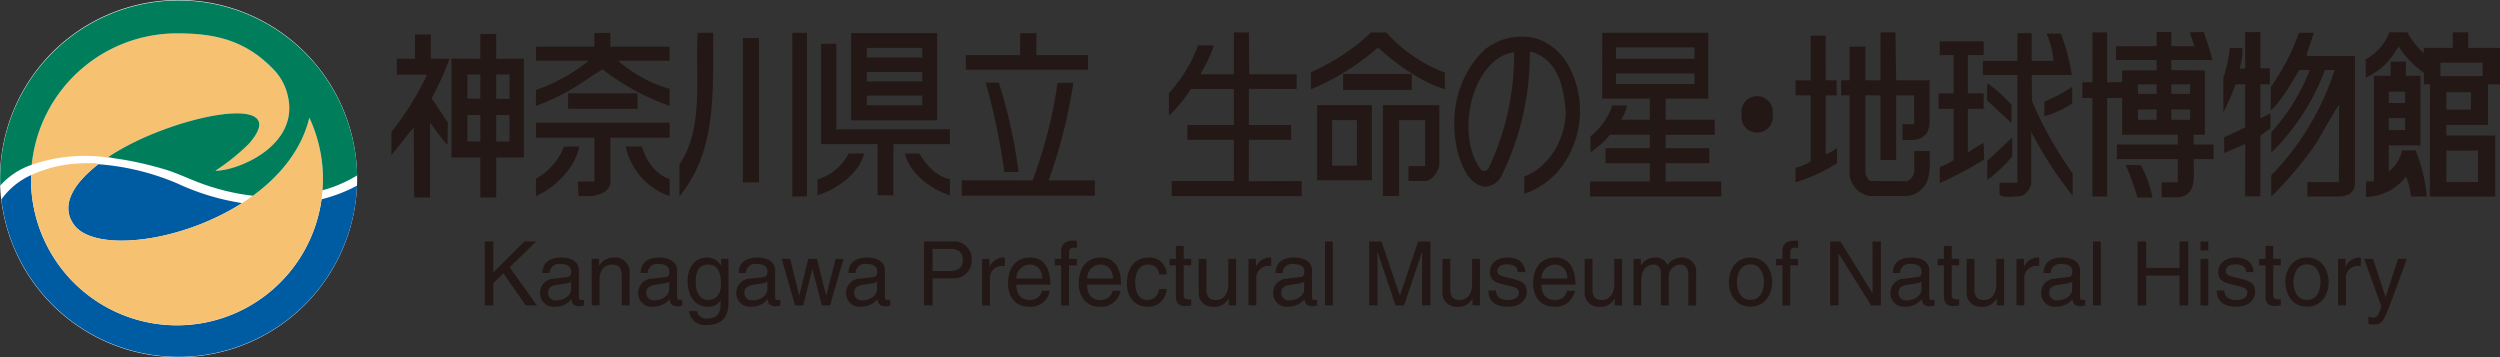<svg xmlns="http://www.w3.org/2000/svg" xmlns:xlink="http://www.w3.org/1999/xlink" width="336.092" height="47.996" viewBox="0 0 336.092 47.996">
  <rect x="0" y="0" width="336.092" height="47.996" fill="#333333" stroke="none"/>
  <defs>
    <clipPath id="clip-path">
      <rect id="長方形_3548" data-name="長方形 3548" width="336.092" height="47.996" fill="none"/>
    </clipPath>
  </defs>
  <g id="グループ_4342" data-name="グループ 4342" transform="translate(0 -0.001)">
    <g id="グループ_4342-2" data-name="グループ 4342" transform="translate(0 0.001)" clip-path="url(#clip-path)">
      <path id="パス_3613" data-name="パス 3613" d="M48.014,24A24.007,24.007,0,1,1,24.008,0,24,24,0,0,1,48.014,24" transform="translate(0 0)" fill="#fff"/>
      <path id="パス_3614" data-name="パス 3614" d="M17.087,31.228c-3.349,2.589-5.173,5.525-3.336,8.127,2.66,3.762,14.155,2.543,22.627-2.874a32.3,32.3,0,0,1-8.751-2.662,33.322,33.322,0,0,0-12.7-2.651c.681-.012,1.405.006,2.164.06" transform="translate(-3.835 -9.178)" fill="#005ca2"/>
      <path id="パス_3615" data-name="パス 3615" d="M43.306,36.618a19.621,19.621,0,0,1-39.059-2.68c0-.191.008-.381.016-.572a9.9,9.9,0,0,0-4,3.274,24,24,0,0,0,47.811-1.856,20.663,20.663,0,0,1-4.768,1.834" transform="translate(-0.078 -9.827)" fill="#005ca2"/>
      <path id="パス_3616" data-name="パス 3616" d="M43.324,22.432C39.863,36.784,15.675,42.469,11.656,36.784c-1.836-2.6-.013-5.538,3.336-8.127a17.409,17.409,0,0,0-9.066,1.489c-.008.191-.016.381-.016.572a19.622,19.622,0,1,0,37.414-8.286" transform="translate(-1.741 -6.607)" fill="#f6c170"/>
      <path id="パス_3617" data-name="パス 3617" d="M16.244,23.049c8.268-5.632,25.44-9.083,18.957-1.8a28.732,28.732,0,0,1-4.473,3.585c3.076,0,11.464-3.439,9.7-10.23A7.464,7.464,0,0,0,38.9,11.585C34.97,7.258,30.719,6.362,25.572,6.362A19.626,19.626,0,0,0,6.047,24.024a21.794,21.794,0,0,1,10.2-.975" transform="translate(-1.781 -1.874)" fill="#f6c170"/>
      <path id="パス_3618" data-name="パス 3618" d="M4.275,22.151A19.627,19.627,0,0,1,23.8,4.489c5.146,0,9.4.9,13.331,5.223a7.46,7.46,0,0,1,1.527,3.017c1.761,6.791-6.627,10.23-9.7,10.23a28.7,28.7,0,0,0,4.473-3.585c6.483-7.281-10.689-3.83-18.957,1.8.118-.079.68.079.826.1.295.038.59.082.883.128.618.095,1.231.206,1.844.331,1.367.278,2.723.621,4.062,1.015,1.68.495,3.23,1.267,4.869,1.87a30.382,30.382,0,0,0,4.638,1.321c.8.159,1.6.286,2.413.375,3.656-2.672,6.551-6.188,7.587-10.486a19.545,19.545,0,0,1,1.83,8.285c0,.495-.023.983-.06,1.468a17.906,17.906,0,0,0,4.658-2A24,24,0,0,0,.029,24c0,.32.008.636.019.947a9.953,9.953,0,0,1,4.227-2.794" transform="translate(-0.009 -0.001)" fill="#007e5b"/>
      <path id="パス_3619" data-name="パス 3619" d="M93.523,54.614H92.361v-8.6h1.162v4.167l4.165-4.167h1.6l-3.578,3.472,3.676,5.123H97.882L94.876,50.3,93.523,51.6Z" transform="translate(-27.201 -13.553)" fill="#231815"/>
      <path id="パス_3620" data-name="パス 3620" d="M103.228,51.157c.048-1.5,1.039-2.084,2.586-2.084.5,0,2.321.143,2.321,1.748v3.6c0,.263.132.369.346.369a1.994,1.994,0,0,0,.348-.048v.768a1.974,1.974,0,0,1-.575.119c-.933,0-1.078-.478-1.112-.957a2.863,2.863,0,0,1-2.263,1.017,1.806,1.806,0,0,1-1.966-1.807,1.885,1.885,0,0,1,1.9-1.965l1.736-.213c.25-.024.552-.121.552-.744,0-.658-.48-1.017-1.473-1.017a1.244,1.244,0,0,0-1.436,1.21Zm3.853,1.161c-.169.131-.43.227-1.736.4-.515.07-1.341.226-1.341,1.017a.989.989,0,0,0,1.137,1.089c.982,0,1.939-.634,1.939-1.472Z" transform="translate(-30.309 -14.453)" fill="#231815"/>
      <path id="パス_3621" data-name="パス 3621" d="M117.859,55.513H116.8V51.66c0-1.091-.313-1.64-1.339-1.64-.6,0-1.654.381-1.654,2.081v3.412h-1.054V49.253h.994v.885h.023a2.271,2.271,0,0,1,1.894-1.065,1.98,1.98,0,0,1,2.191,2.179Z" transform="translate(-33.208 -14.452)" fill="#231815"/>
      <path id="パス_3622" data-name="パス 3622" d="M121.928,51.157c.049-1.5,1.04-2.084,2.584-2.084.5,0,2.322.143,2.322,1.748v3.6c0,.263.133.369.35.369a2.03,2.03,0,0,0,.348-.048v.768a2,2,0,0,1-.576.119c-.935,0-1.078-.478-1.113-.957a2.855,2.855,0,0,1-2.262,1.017,1.806,1.806,0,0,1-1.966-1.807,1.883,1.883,0,0,1,1.9-1.965l1.738-.213c.25-.024.55-.121.55-.744,0-.658-.478-1.017-1.473-1.017a1.246,1.246,0,0,0-1.436,1.21Zm3.856,1.161c-.169.131-.434.227-1.738.4-.516.07-1.339.226-1.339,1.017a.988.988,0,0,0,1.136,1.089c.983,0,1.942-.634,1.942-1.472Z" transform="translate(-35.816 -14.453)" fill="#231815"/>
      <path id="パス_3623" data-name="パス 3623" d="M136.528,55c0,.9-.013,3.146-2.907,3.146a2.147,2.147,0,0,1-2.4-1.867h1.052a1.287,1.287,0,0,0,1.412.995c1.821,0,1.784-1.46,1.784-2.2v-.265h-.024v.049a1.883,1.883,0,0,1-1.664.838c-2.131,0-2.753-2-2.753-3.494,0-1.762.946-3.126,2.61-3.126a2.114,2.114,0,0,1,1.867,1.065h.025v-.884h.993Zm-2.718-.217c.67,0,1.712-.442,1.712-2.105,0-1.017-.167-2.657-1.69-2.657-1.626,0-1.708,1.542-1.708,2.343,0,1.377.535,2.419,1.686,2.419" transform="translate(-38.59 -14.453)" fill="#231815"/>
      <path id="パス_3624" data-name="パス 3624" d="M140.622,51.157c.052-1.5,1.043-2.084,2.591-2.084.5,0,2.32.143,2.32,1.748v3.6c0,.263.133.369.349.369a2.053,2.053,0,0,0,.346-.048v.768a1.989,1.989,0,0,1-.576.119c-.934,0-1.077-.478-1.112-.957a2.855,2.855,0,0,1-2.263,1.017,1.806,1.806,0,0,1-1.964-1.807,1.886,1.886,0,0,1,1.9-1.965l1.736-.213c.25-.024.55-.121.55-.744,0-.658-.48-1.017-1.473-1.017a1.245,1.245,0,0,0-1.436,1.21Zm3.858,1.161c-.166.131-.432.227-1.736.4-.513.07-1.341.226-1.341,1.017a.989.989,0,0,0,1.137,1.089c.982,0,1.94-.634,1.94-1.472Z" transform="translate(-41.323 -14.453)" fill="#231815"/>
      <path id="パス_3625" data-name="パス 3625" d="M151.847,55.589h-1.091l-1.806-6.261h1.15l1.2,4.921h.025l1.208-4.921H153.7l1.221,4.921h.024l1.267-4.921h1.055l-1.817,6.261h-1.091l-1.267-4.848h-.025Z" transform="translate(-43.867 -14.528)" fill="#231815"/>
      <path id="パス_3626" data-name="パス 3626" d="M161.548,51.157c.048-1.5,1.041-2.084,2.586-2.084.5,0,2.321.143,2.321,1.748v3.6c0,.263.133.369.346.369a2.01,2.01,0,0,0,.349-.048v.768a1.969,1.969,0,0,1-.576.119c-.934,0-1.077-.478-1.114-.957a2.852,2.852,0,0,1-2.262,1.017,1.8,1.8,0,0,1-1.962-1.807,1.884,1.884,0,0,1,1.9-1.965l1.736-.213c.252-.024.55-.121.55-.744,0-.658-.478-1.017-1.472-1.017a1.245,1.245,0,0,0-1.436,1.21Zm3.853,1.161c-.167.131-.43.227-1.736.4-.514.07-1.342.226-1.342,1.017a.99.99,0,0,0,1.139,1.089c.981,0,1.938-.634,1.938-1.472Z" transform="translate(-47.485 -14.453)" fill="#231815"/>
      <path id="パス_3627" data-name="パス 3627" d="M177.228,54.614h-1.16v-8.6h3.865a2.348,2.348,0,0,1,2.549,2.418,2.392,2.392,0,0,1-2.549,2.548h-2.7Zm0-4.621h2.311c1.041,0,1.747-.382,1.747-1.544,0-1.087-.743-1.437-1.7-1.437h-2.358Z" transform="translate(-51.853 -13.553)" fill="#231815"/>
      <path id="パス_3628" data-name="パス 3628" d="M188.2,55.513h-1.052V49.253h.993v1.041h.025a2.034,2.034,0,0,1,1.76-1.221.79.79,0,0,1,.274.037V50.2h-.392a1.593,1.593,0,0,0-1.606,1.677Z" transform="translate(-55.116 -14.452)" fill="#231815"/>
      <path id="パス_3629" data-name="パス 3629" d="M197.7,53.549a2.607,2.607,0,0,1-2.814,2.144c-1.76,0-2.8-1.328-2.8-3.138,0-1.938.932-3.482,3-3.482,1.81,0,2.694,1.438,2.694,3.652h-4.57c0,1.305.611,2.059,1.819,2.059a1.586,1.586,0,0,0,1.615-1.234Zm-1.008-1.664c-.059-.969-.465-1.864-1.745-1.864a1.834,1.834,0,0,0-1.736,1.864Z" transform="translate(-56.57 -14.453)" fill="#231815"/>
      <path id="パス_3630" data-name="パス 3630" d="M202.909,49.177v5.388h-1.056V49.177h-.861V48.3h.861V47.226c0-.946.6-1.377,1.629-1.377.155,0,.311.013.478.025v.947c-.132-.014-.3-.024-.43-.024-.456,0-.621.226-.621.729V48.3h1.05v.873Z" transform="translate(-59.193 -13.503)" fill="#231815"/>
      <path id="パス_3631" data-name="パス 3631" d="M211.169,53.549a2.6,2.6,0,0,1-2.812,2.144c-1.756,0-2.8-1.328-2.8-3.138,0-1.938.932-3.482,3-3.482,1.807,0,2.694,1.438,2.694,3.652h-4.574c0,1.305.612,2.059,1.822,2.059a1.589,1.589,0,0,0,1.613-1.234Zm-1-1.664c-.061-.969-.469-1.864-1.749-1.864a1.835,1.835,0,0,0-1.736,1.864Z" transform="translate(-60.537 -14.453)" fill="#231815"/>
      <path id="パス_3632" data-name="パス 3632" d="M219.07,51.36a1.4,1.4,0,0,0-1.486-1.338c-1.306,0-1.721,1.242-1.721,2.357,0,1.077.261,2.405,1.707,2.405a1.6,1.6,0,0,0,1.5-1.484h1.017a2.478,2.478,0,0,1-2.552,2.394c-1.757,0-2.8-1.328-2.8-3.138,0-1.938.934-3.482,3-3.482a2.261,2.261,0,0,1,2.349,2.287Z" transform="translate(-63.24 -14.453)" fill="#231815"/>
      <path id="パス_3633" data-name="パス 3633" d="M224.768,49.472v4.07c0,.492.418.492.634.492h.374v.826c-.387.036-.686.084-.792.084-1.04,0-1.269-.587-1.269-1.343V49.472h-.849V48.6h.849V46.85h1.054V48.6h1.007v.873Z" transform="translate(-65.635 -13.798)" fill="#231815"/>
      <path id="パス_3634" data-name="パス 3634" d="M232.46,55.589v-.91l-.024-.024a2.068,2.068,0,0,1-1.988,1.113,1.844,1.844,0,0,1-2.034-1.938v-4.5h1.054v4.155c0,1.03.526,1.375,1.208,1.375,1.326,0,1.721-1.173,1.721-2.082V49.328h1.053v6.261Z" transform="translate(-67.269 -14.528)" fill="#231815"/>
      <path id="パス_3635" data-name="パス 3635" d="M238.967,55.513h-1.056V49.253h.995v1.041h.024a2.038,2.038,0,0,1,1.76-1.221.816.816,0,0,1,.277.037V50.2h-.4a1.592,1.592,0,0,0-1.6,1.677Z" transform="translate(-70.066 -14.452)" fill="#231815"/>
      <path id="パス_3636" data-name="パス 3636" d="M242.927,51.157c.047-1.5,1.038-2.084,2.584-2.084.5,0,2.322.143,2.322,1.748v3.6c0,.263.13.369.349.369a2.025,2.025,0,0,0,.346-.048v.768a1.954,1.954,0,0,1-.574.119c-.933,0-1.078-.478-1.114-.957a2.854,2.854,0,0,1-2.263,1.017,1.8,1.8,0,0,1-1.961-1.807,1.882,1.882,0,0,1,1.9-1.965l1.738-.213c.253-.024.55-.121.55-.744,0-.658-.477-1.017-1.471-1.017a1.247,1.247,0,0,0-1.438,1.21Zm3.853,1.161c-.166.131-.431.227-1.735.4-.516.07-1.34.226-1.34,1.017a.988.988,0,0,0,1.137,1.089c.981,0,1.938-.634,1.938-1.472Z" transform="translate(-71.451 -14.453)" fill="#231815"/>
      <rect id="長方形_3543" data-name="長方形 3543" width="1.054" height="8.596" transform="translate(178.129 32.466)" fill="#231815"/>
      <path id="パス_3637" data-name="パス 3637" d="M268.015,54.614V49.538c0-.253.025-1.342.025-2.142h-.025L265.6,54.614H264.45l-2.421-7.207H262c0,.789.025,1.878.025,2.131v5.076h-1.123v-8.6h1.664l2.454,7.268h.025l2.44-7.268h1.654v8.6Z" transform="translate(-76.838 -13.553)" fill="#231815"/>
      <path id="パス_3638" data-name="パス 3638" d="M278.916,55.589v-.91l-.024-.024a2.062,2.062,0,0,1-1.986,1.113,1.846,1.846,0,0,1-2.035-1.938v-4.5h1.053v4.155c0,1.03.526,1.375,1.208,1.375,1.331,0,1.725-1.173,1.725-2.082V49.328h1.054v6.261Z" transform="translate(-80.951 -14.528)" fill="#231815"/>
      <path id="パス_3639" data-name="パス 3639" d="M287.559,51.036c-.011-.4-.156-1.053-1.487-1.053-.32,0-1.242.108-1.242.885,0,.515.324.634,1.136.84l1.053.262c1.306.323,1.76.8,1.76,1.652,0,1.295-1.063,2.071-2.477,2.071-2.476,0-2.658-1.438-2.692-2.193h1.016c.037.494.182,1.283,1.664,1.283.754,0,1.437-.3,1.437-.992,0-.5-.346-.672-1.245-.9l-1.22-.3c-.876-.213-1.45-.656-1.45-1.519,0-1.376,1.139-2,2.371-2,2.241,0,2.395,1.653,2.395,1.963Z" transform="translate(-83.524 -14.453)" fill="#231815"/>
      <path id="パス_3640" data-name="パス 3640" d="M297.759,53.549a2.715,2.715,0,0,1-1.114,1.712,2.688,2.688,0,0,1-1.7.432c-1.759,0-2.8-1.328-2.8-3.138,0-1.938.932-3.482,3-3.482,1.807,0,2.692,1.438,2.692,3.652H293.27c0,1.305.611,2.059,1.819,2.059a1.59,1.59,0,0,0,1.616-1.234Zm-1-1.664c-.061-.969-.469-1.864-1.751-1.864a1.834,1.834,0,0,0-1.734,1.864Z" transform="translate(-86.038 -14.453)" fill="#231815"/>
      <path id="パス_3641" data-name="パス 3641" d="M306.015,55.589v-.91l-.025-.024A2.063,2.063,0,0,1,304,55.768a1.844,1.844,0,0,1-2.033-1.938v-4.5h1.05v4.155c0,1.03.529,1.375,1.211,1.375,1.328,0,1.723-1.173,1.723-2.082V49.328h1.055v6.261Z" transform="translate(-88.931 -14.528)" fill="#231815"/>
      <path id="パス_3642" data-name="パス 3642" d="M311.267,49.253h.993v.885h.025a2.19,2.19,0,0,1,1.891-1.065,1.7,1.7,0,0,1,1.666,1.019,2.283,2.283,0,0,1,1.912-1.019,1.885,1.885,0,0,1,1.939,2.109v4.332H318.64V51.468c0-.863-.262-1.448-1.158-1.448a1.585,1.585,0,0,0-1.473,1.673v3.82h-1.055V51.181c0-.528-.2-1.161-.982-1.161-.6,0-1.652.381-1.652,2.081v3.412h-1.053Z" transform="translate(-91.669 -14.452)" fill="#231815"/>
      <path id="パス_3643" data-name="パス 3643" d="M332.35,49.073c2,0,2.909,1.688,2.909,3.305s-.911,3.3-2.909,3.3-2.909-1.688-2.909-3.3.909-3.305,2.909-3.305m0,5.7c1.508,0,1.816-1.555,1.816-2.392s-.308-2.394-1.816-2.394-1.822,1.556-1.822,2.394.311,2.392,1.822,2.392" transform="translate(-97.022 -14.453)" fill="#231815"/>
      <path id="パス_3644" data-name="パス 3644" d="M340.348,49.177v5.388h-1.055V49.177h-.863V48.3h.863V47.226c0-.946.6-1.377,1.63-1.377.156,0,.309.013.475.025v.947c-.13-.014-.3-.024-.43-.024-.454,0-.621.226-.621.729V48.3H341.4v.873Z" transform="translate(-99.669 -13.503)" fill="#231815"/>
      <path id="パス_3645" data-name="パス 3645" d="M354.447,46.018h1.123v8.6h-1.305L349.9,47.67h-.023v6.943h-1.128v-8.6h1.378l4.3,6.945h.025Z" transform="translate(-102.707 -13.553)" fill="#231815"/>
      <path id="パス_3646" data-name="パス 3646" d="M360.548,51.157c.048-1.5,1.044-2.084,2.586-2.084.5,0,2.322.143,2.322,1.748v3.6c0,.263.132.369.349.369a1.953,1.953,0,0,0,.346-.048v.768a1.97,1.97,0,0,1-.576.119c-.935,0-1.077-.478-1.112-.957a2.856,2.856,0,0,1-2.263,1.017,1.8,1.8,0,0,1-1.961-1.807,1.884,1.884,0,0,1,1.9-1.965l1.733-.213c.255-.024.552-.121.552-.744,0-.658-.479-1.017-1.472-1.017a1.249,1.249,0,0,0-1.437,1.21Zm3.855,1.161c-.167.131-.43.227-1.737.4-.514.07-1.34.226-1.34,1.017a.989.989,0,0,0,1.137,1.089c.984,0,1.939-.634,1.939-1.472Z" transform="translate(-106.092 -14.453)" fill="#231815"/>
      <path id="パス_3647" data-name="パス 3647" d="M371.118,49.472v4.07c0,.492.417.492.632.492h.37v.826c-.382.036-.682.084-.79.084-1.043,0-1.266-.587-1.266-1.343V49.472h-.852V48.6h.852V46.85h1.053V48.6h1v.873Z" transform="translate(-108.734 -13.798)" fill="#231815"/>
      <path id="パス_3648" data-name="パス 3648" d="M378.806,55.589v-.91l-.024-.024a2.064,2.064,0,0,1-1.986,1.113,1.845,1.845,0,0,1-2.035-1.938v-4.5h1.053v4.155c0,1.03.526,1.375,1.208,1.375,1.328,0,1.725-1.173,1.725-2.082V49.328H379.8v6.261Z" transform="translate(-110.369 -14.528)" fill="#231815"/>
      <path id="パス_3649" data-name="パス 3649" d="M385.316,55.513h-1.053V49.253h.995v1.041h.024a2.031,2.031,0,0,1,1.758-1.221.816.816,0,0,1,.277.037V50.2h-.4a1.594,1.594,0,0,0-1.606,1.677Z" transform="translate(-113.167 -14.452)" fill="#231815"/>
      <path id="パス_3650" data-name="パス 3650" d="M389.274,51.157c.047-1.5,1.041-2.084,2.584-2.084.5,0,2.323.143,2.323,1.748v3.6c0,.263.133.369.346.369a1.965,1.965,0,0,0,.349-.048v.768a1.974,1.974,0,0,1-.575.119c-.933,0-1.077-.478-1.114-.957a2.843,2.843,0,0,1-2.26,1.017,1.808,1.808,0,0,1-1.966-1.807,1.886,1.886,0,0,1,1.907-1.965l1.733-.213c.253-.024.549-.121.549-.744,0-.658-.475-1.017-1.472-1.017a1.245,1.245,0,0,0-1.434,1.21Zm3.853,1.161c-.166.131-.432.227-1.736.4-.514.07-1.34.226-1.34,1.017a.989.989,0,0,0,1.137,1.089c.981,0,1.938-.634,1.938-1.472Z" transform="translate(-114.55 -14.453)" fill="#231815"/>
      <rect id="長方形_3544" data-name="長方形 3544" width="1.051" height="8.596" transform="translate(281.38 32.466)" fill="#231815"/>
      <path id="パス_3651" data-name="パス 3651" d="M412.973,46.018h1.161v8.6h-1.161V50.6h-4.488v4.011h-1.162v-8.6h1.162v3.556h4.488Z" transform="translate(-119.958 -13.553)" fill="#231815"/>
      <path id="パス_3652" data-name="パス 3652" d="M419.319,46.018h1.053v1.2h-1.053Zm1.053,8.6h-1.053V48.354h1.053Z" transform="translate(-123.491 -13.553)" fill="#231815"/>
      <path id="パス_3653" data-name="パス 3653" d="M426.355,51.036c-.011-.4-.155-1.053-1.482-1.053-.324,0-1.245.108-1.245.885,0,.515.322.634,1.137.84l1.055.262c1.3.323,1.757.8,1.757,1.652,0,1.295-1.065,2.071-2.476,2.071-2.481,0-2.659-1.438-2.694-2.193h1.017c.035.494.178,1.283,1.665,1.283.753,0,1.435-.3,1.435-.992,0-.5-.346-.672-1.244-.9l-1.221-.3c-.874-.213-1.451-.656-1.451-1.519,0-1.376,1.137-2,2.371-2,2.238,0,2.393,1.653,2.393,1.963Z" transform="translate(-124.401 -14.453)" fill="#231815"/>
      <path id="パス_3654" data-name="パス 3654" d="M432.4,49.472v4.07c0,.492.421.492.636.492h.37v.826c-.382.036-.682.084-.791.084-1.042,0-1.268-.587-1.268-1.343V49.472H430.5V48.6h.849V46.85H432.4V48.6h1.006v.873Z" transform="translate(-126.785 -13.798)" fill="#231815"/>
      <path id="パス_3655" data-name="パス 3655" d="M438.4,49.073c2,0,2.909,1.688,2.909,3.305s-.91,3.3-2.909,3.3-2.911-1.688-2.911-3.3.911-3.305,2.911-3.305m0,5.7c1.508,0,1.819-1.555,1.819-2.392s-.311-2.394-1.819-2.394-1.822,1.556-1.822,2.394.313,2.392,1.822,2.392" transform="translate(-128.253 -14.453)" fill="#231815"/>
      <path id="パス_3656" data-name="パス 3656" d="M446.6,55.513h-1.051V49.253h.994v1.041h.022a2.033,2.033,0,0,1,1.759-1.221.814.814,0,0,1,.276.037V50.2h-.4a1.594,1.594,0,0,0-1.606,1.677Z" transform="translate(-131.217 -14.452)" fill="#231815"/>
      <path id="パス_3657" data-name="パス 3657" d="M455.068,49.328h1.16c-.729,2.046-1.45,4.094-2.253,6.141-.991,2.537-1.1,2.68-2.452,2.68a1.581,1.581,0,0,1-.442-.1V57.1a1.875,1.875,0,0,0,.633.108c.552,0,.612-.157,1.115-1.448l-2.323-6.428h1.2l1.664,5.1h.025Z" transform="translate(-132.676 -14.528)" fill="#231815"/>
      <path id="パス_3658" data-name="パス 3658" d="M259.943,6.188H257.9a28.657,28.657,0,0,1-8.1,5.342v2.295A32.291,32.291,0,0,0,258.822,8.2s4.435,4.247,8.992,5.626v-2.24a19.992,19.992,0,0,1-7.871-5.4" transform="translate(-73.566 -1.823)" fill="#231815"/>
      <path id="パス_3659" data-name="パス 3659" d="M358.233,12.614h4.5v5.249c.054.871-.274,1.963-.653,2.129-.713.765-1.732.654-2.983.654l-.02-2.129h1.584l-.018-3.877h-2.412v8.687l-2.1-.007V14.64h-2.023V25.125a1.421,1.421,0,0,0,.709,1.038l4.863.022a1.6,1.6,0,0,0,.984-1.335V22.12h2.073c0,1.693.259,3.726-.93,4.979a3.034,3.034,0,0,1-2.347,1.084h-4.694a3.248,3.248,0,0,1-2.785-2.785V14.64h-1.146V12.614h1.146V8.091h2.126v4.524h2.023V6.178h2.016Z" transform="translate(-103.322 -1.82)" fill="#231815"/>
      <path id="パス_3660" data-name="パス 3660" d="M429.919,13.129h-1.275v4.6l1.361-.7v2.019l-1.361.975v8.172H426.6l.021-7.015c-.874.324-1.856.808-2.838,1.192V20.25c1.141-.494,2-.9,2.817-1.34V13.129l-1.288.021a34.995,34.995,0,0,1-1.639,3.767V12.275a19.153,19.153,0,0,0,.87-4.014h1.7a8.593,8.593,0,0,1-.382,2.758l.744-.027V6.124h2.047v4.869h1.275Z" transform="translate(-124.773 -1.804)" fill="#231815"/>
      <path id="パス_3661" data-name="パス 3661" d="M233.489,13.766v4.861h5.679v1.988h-5.679l-.013,5.571,7.111-.023v2.021H223.123V26.162h8.344V20.615h-6.244V18.627h6.244V13.782H225.7a18.459,18.459,0,0,1-2.967,3.59V14.366a20.229,20.229,0,0,0,3.933-6.442h2.131a19.646,19.646,0,0,1-1.749,3.714V11.8h4.421V6.177l2.022.007.053,5.616h6.372v1.982Z" transform="translate(-65.595 -1.82)" fill="#231815"/>
      <path id="パス_3662" data-name="パス 3662" d="M437.515,9.2l.166.161h6.337V26.62c-.083,1.149-.983,1.638-2.27,1.638h-4.123V26.323h4.234l.027-10.4c-.987,1.419-1.966,3.331-2.948,4.968a47.417,47.417,0,0,1-6.169,7.371V25.42a36.2,36.2,0,0,0,8.515-14.163h-1.311a30.15,30.15,0,0,1-7.2,11.106V19.632a27.47,27.47,0,0,0,5.181-8.374h-1.418c-1.092,1.8-2.488,4.262-3.846,5.451l.025-3.194a28.8,28.8,0,0,0,3.766-7.262H438.5Z" transform="translate(-127.428 -1.842)" fill="#231815"/>
      <path id="パス_3663" data-name="パス 3663" d="M134,6.252c.056,9.321.218,16.054-4.534,22.007V23.945c3.331-4.861,2.11-11.739,2.438-17.693Z" transform="translate(-38.127 -1.842)" fill="#231815"/>
      <rect id="長方形_3545" data-name="長方形 3545" width="1.968" height="22.007" transform="translate(106.516 4.41)" fill="#231815"/>
      <path id="パス_3664" data-name="パス 3664" d="M193.523,9.276h6.946v1.967H184.036V9.276h7.313V6.33h2.174Z" transform="translate(-54.199 -1.865)" fill="#231815"/>
      <path id="パス_3665" data-name="パス 3665" d="M384.41,10.044h2.934a12.05,12.05,0,0,0-.926-3.658h1.914a26.166,26.166,0,0,1,1.472,5.57H384.41l.043,3.494a50.327,50.327,0,0,0,5.457,9.72v3a54.42,54.42,0,0,1-5.565-8.572v6.99a2.319,2.319,0,0,1-1.369,1.638c-.931.054-2.237.274-2.895-.165V26.427h2.405V11.956h-4.644V10.044h4.644V6.331h1.923Z" transform="translate(-111.276 -1.865)" fill="#231815"/>
      <path id="パス_3666" data-name="パス 3666" d="M113.165,10.007a18.223,18.223,0,0,0,6.935,3.781v2.294a32.217,32.217,0,0,1-9.01-4.916c-1.418.822-2.784,1.86-4.2,2.678a27.313,27.313,0,0,1-4.763,2.224V13.939a23.57,23.57,0,0,0,6.948-3.808l.173-.125h-7.121l.013-1.894h7.835V6.28l2.157-.028v1.86H120.1v1.894Z" transform="translate(-30.076 -1.842)" fill="#231815"/>
      <path id="パス_3667" data-name="パス 3667" d="M79.992,15.136l2.182,3.276-.054,3.005a24.53,24.53,0,0,1-2.075-2.677c-.054-.164-.219-.219-.272-.164v9.917h-2.13l-.056-9.424c-.981,1.144-1.966,2.455-3,3.711V19.668a39.909,39.909,0,0,0,4.748-7.589l-.107-.11H75.3V9.826l2.454.013V6.562h2.128V9.826h2.512a36.487,36.487,0,0,1-2.4,5.31" transform="translate(-21.966 -1.933)" fill="#231815"/>
      <path id="パス_3668" data-name="パス 3668" d="M347.681,12.8v2.026h-1.47v7.963a11.749,11.749,0,0,0,1.52-.864v2.021a22.461,22.461,0,0,1-5.571,2.566V24.54a6.263,6.263,0,0,0,2.023-.818v-8.9h-2.023V12.8h2.023v-6H346.2l.009,6Z" transform="translate(-100.768 -2.002)" fill="#231815"/>
      <rect id="長方形_3546" data-name="長方形 3546" width="2.164" height="19.403" transform="translate(99.874 5.12)" fill="#231815"/>
      <path id="パス_3669" data-name="パス 3669" d="M373.342,9.731v5.135h2.127v2.078h-2.127v5.9a17.1,17.1,0,0,1,2.127-1.31l.058,2.236a52.658,52.658,0,0,1-5.959,3.168V24.751a5.414,5.414,0,0,0,1.86-.93V16.945h-2.023V14.866h2.023V9.731h-1.86V7.877h5.9V9.731Z" transform="translate(-108.791 -2.32)" fill="#231815"/>
      <path id="パス_3670" data-name="パス 3670" d="M158.516,19.839h15.269v1.993h-7.6V28.71h-2.116V21.832h-7.592V8.342h2.04Z" transform="translate(-46.083 -2.457)" fill="#231815"/>
      <path id="パス_3671" data-name="パス 3671" d="M292.426,10.778a7.781,7.781,0,0,0-3.932-3.44,7.877,7.877,0,0,0-7.26,1.367c-3.717,3.5-4.918,8.846-3.607,13.979.547,1.745,1.419,4.2,3.657,4.478a2.751,2.751,0,0,0,2.023-1.147,36.828,36.828,0,0,0,3.96-16.737c0-.164.027-.353.3-.246,3.6,1.146,4.368,5.025,4.529,8.3-.106,3.442-2.181,7.151-5.567,8.462V28.1a10.458,10.458,0,0,0,5.026-3.617,12.732,12.732,0,0,0,.871-13.707M281.723,24.7a.759.759,0,0,1-.928.276c-2.13-2.733-2.13-6.989-1.095-10.266.768-2.351,2.671-5.3,5.458-5.625A35.565,35.565,0,0,1,281.723,24.7" transform="translate(-81.611 -2.054)" fill="#231815"/>
      <path id="パス_3672" data-name="パス 3672" d="M313.155,26.24V23.782h5.867V21.762h-5.867v-1.8h6.6V17.937h-6.6V15.1h5.731V6.252h-14.25V15.1h6.385v2.837h-3.857a5.314,5.314,0,0,0,.8-1.913H306a9.261,9.261,0,0,1-2.952,4.153v2.128a11.583,11.583,0,0,0,2.623-2.346h5.35v1.8h-5.949v2.021h5.949V26.24h-8.029v2.018h17.641V26.24ZM306.489,8.218h10.542v1.53H306.489Zm0,3.5h10.542v1.422H306.489Z" transform="translate(-89.233 -1.842)" fill="#231815"/>
      <path id="パス_3673" data-name="パス 3673" d="M189.6,15.736a70.123,70.123,0,0,1,2.651,12.012h-1.912a89.655,89.655,0,0,0-2.514-12.012Z" transform="translate(-55.314 -4.635)" fill="#231815"/>
      <path id="パス_3674" data-name="パス 3674" d="M194.945,28.9h6.208v2.057H183.261V28.881l9.535.016a62.268,62.268,0,0,0,3.348-13.121h2.128A69.791,69.791,0,0,1,194.945,28.9" transform="translate(-53.971 -4.646)" fill="#231815"/>
      <path id="パス_3675" data-name="パス 3675" d="M381.947,18.8l-.053,2.4-3.276-3.06.055-2.29a18.241,18.241,0,0,1,3.273,2.947" transform="translate(-111.505 -4.669)" fill="#231815"/>
      <path id="パス_3676" data-name="パス 3676" d="M389.693,20.476l-.162-.107.054-1.857a19.951,19.951,0,0,0,3.712-1.968v2.241a14.143,14.143,0,0,1-3.6,1.69" transform="translate(-114.719 -4.873)" fill="#231815"/>
      <path id="パス_3677" data-name="パス 3677" d="M108.248,19.863l0-2.078h9.338l.008,2.078Z" transform="translate(-31.88 -5.238)" fill="#231815"/>
      <path id="パス_3678" data-name="パス 3678" d="M162.2,18.036h11.558V6.318H162.2Zm9.556-2.025H164.3v-1.3h7.461Zm0-3.209H164.3V11.529h7.461Zm0-3.206H164.3V8.3h7.461Z" transform="translate(-47.769 -1.861)" fill="#231815"/>
      <path id="パス_3679" data-name="パス 3679" d="M269.2,30.242h-2.238V28.22H269.2V22.051h-3.5V32.262h-2.183V20.029h7.59V28.22c-.328,1.094-1.168,2.022-1.912,2.022" transform="translate(-77.608 -5.899)" fill="#231815"/>
      <path id="パス_3680" data-name="パス 3680" d="M414.458,21.226h-2.687V19.913h1.5V11.258l-4.5-.026V9.864h5.513c-.272-1.2-.658-2.292-1.149-3.765l-1.906.056.65,1.851H408.77V6.1H406.8l-.011,1.907-5.449,0V9.864h5.449v1.394h-4.63v1.57l-2.023.042V6.155h-1.975l.008,6.7h-1.36v2.116h1.352V28.213h1.975V14.968h2.023v4.945h7.478l-.006,1.312h-8.172c.015.014-.037,1.963,0,1.963h8.172V26.3h-2.162v2.021h2.162c2.618-.183,2.138-2.853,2.138-5.135h2.687ZM406.793,17.9h-2.506V16.515h2.506Zm0-3.487h-2.506v-1.27h2.51Zm4.5,3.487H408.77V16.515H411.3Zm-2.525-3.487v-1.27l2.525-.025,0,1.295Z" transform="translate(-116.863 -1.797)" fill="#231815"/>
      <path id="パス_3681" data-name="パス 3681" d="M92.049,9.816V6.485H89.917V9.816L86.04,9.8V23.078h3.877V28.47h2.131V23.078h3.712V9.8ZM89.917,20.931H88.171v-3.55h1.746Zm0-5.762H88.171v-3.25h1.746Zm3.919,5.762H92.049v-3.55h1.788Zm0-5.742H92.049v-3.27h1.788Z" transform="translate(-25.339 -1.91)" fill="#231815"/>
      <path id="パス_3682" data-name="パス 3682" d="M250.987,30.133h7.369V20.03h-7.369Zm5.349-1.966h-3.33V22.051h3.33Z" transform="translate(-73.917 -5.899)" fill="#231815"/>
      <path id="パス_3683" data-name="パス 3683" d="M112.128,25.4v6.153c-.329,1.258-1.474,1.531-2.566,1.695h-1.7l-.1-1.966H110l-.027-5.882h-7.849V23.358H120.1V25.4Z" transform="translate(-30.075 -6.879)" fill="#231815"/>
      <path id="パス_3684" data-name="パス 3684" d="M382.058,28.757a22.618,22.618,0,0,1-3.362,3.169V29.333l3.348-3.113Z" transform="translate(-111.528 -7.722)" fill="#231815"/>
      <path id="パス_3685" data-name="パス 3685" d="M107.923,27.922c-.437,2.786-3.233,5.571-5.8,6.665V32.238a8.319,8.319,0,0,0,3.779-4.316Z" transform="translate(-30.075 -8.224)" fill="#231815"/>
      <path id="パス_3686" data-name="パス 3686" d="M119.248,27.922h2.183c.435,1.75,1.858,3.823,3.712,4.37v2.295a9,9,0,0,1-5.9-6.665" transform="translate(-35.119 -8.224)" fill="#231815"/>
      <path id="パス_3687" data-name="パス 3687" d="M455.691,23.659a4.5,4.5,0,0,1-1.778,2.828V23l4.257,0V13.647h-1.963V11.735l-2.042.012-.02,1.9h-2.234v14.2h-1.046l-.032,2.083a7,7,0,0,0,5.4-2.732,9.57,9.57,0,0,1,.661,2.676h2.127a21.183,21.183,0,0,0-1.515-6.215Zm-1.778-7.873h2.2V17.31h-2.2Zm0,3.55h2.2V20.94h-2.2Z" transform="translate(-132.773 -3.456)" fill="#231815"/>
      <path id="パス_3688" data-name="パス 3688" d="M467.234,18.6V13.163h1.619V8.251h-4.277v-2.1h-2.069v2.1h-3.894s-.009.667-.009.72a10.972,10.972,0,0,1-2.219-2.816h-2.4A7.059,7.059,0,0,1,450.8,9.79v2.459a9.212,9.212,0,0,0,2.846-2,13.835,13.835,0,0,0,1.576-2.207,12.466,12.466,0,0,0,3.395,3.547v1.568h.825l-.027,15.086h8.805V20.036h-6.577V18.6Zm-2.294-2.048-3.3-.008V14.212h3.3Zm.957,9.718h-4.258V22.06H465.9Zm-5.056-16.044h5.668v1.82h-5.668Z" transform="translate(-132.761 -1.813)" fill="#231815"/>
      <path id="パス_3689" data-name="パス 3689" d="M162.06,29.242c-.71,2.732-3.659,4.8-6.277,5.624V32.736a7.071,7.071,0,0,0,4.2-3.494Z" transform="translate(-45.879 -8.612)" fill="#231815"/>
      <path id="パス_3690" data-name="パス 3690" d="M174.331,29.242c.984,1.474,2.242,3.111,4.15,3.44v2.184c-2.619-.82-5.4-2.948-6.059-5.624Z" transform="translate(-50.779 -8.612)" fill="#231815"/>
      <path id="パス_3691" data-name="パス 3691" d="M408.668,35.809h-2.033a30.343,30.343,0,0,0-1.584-4.37l2.048.032a15.828,15.828,0,0,1,1.569,4.337" transform="translate(-119.289 -9.259)" fill="#231815"/>
      <rect id="長方形_3547" data-name="長方形 3547" width="9.229" height="2.151" transform="translate(180.562 9.939)" fill="#231815"/>
      <path id="パス_3692" data-name="パス 3692" d="M331.88,20.772a2.109,2.109,0,1,1,4.162,0,2.109,2.109,0,1,1-4.162,0" transform="translate(-97.74 -5.397)" fill="#231815"/>
    </g>
  </g>
</svg>
